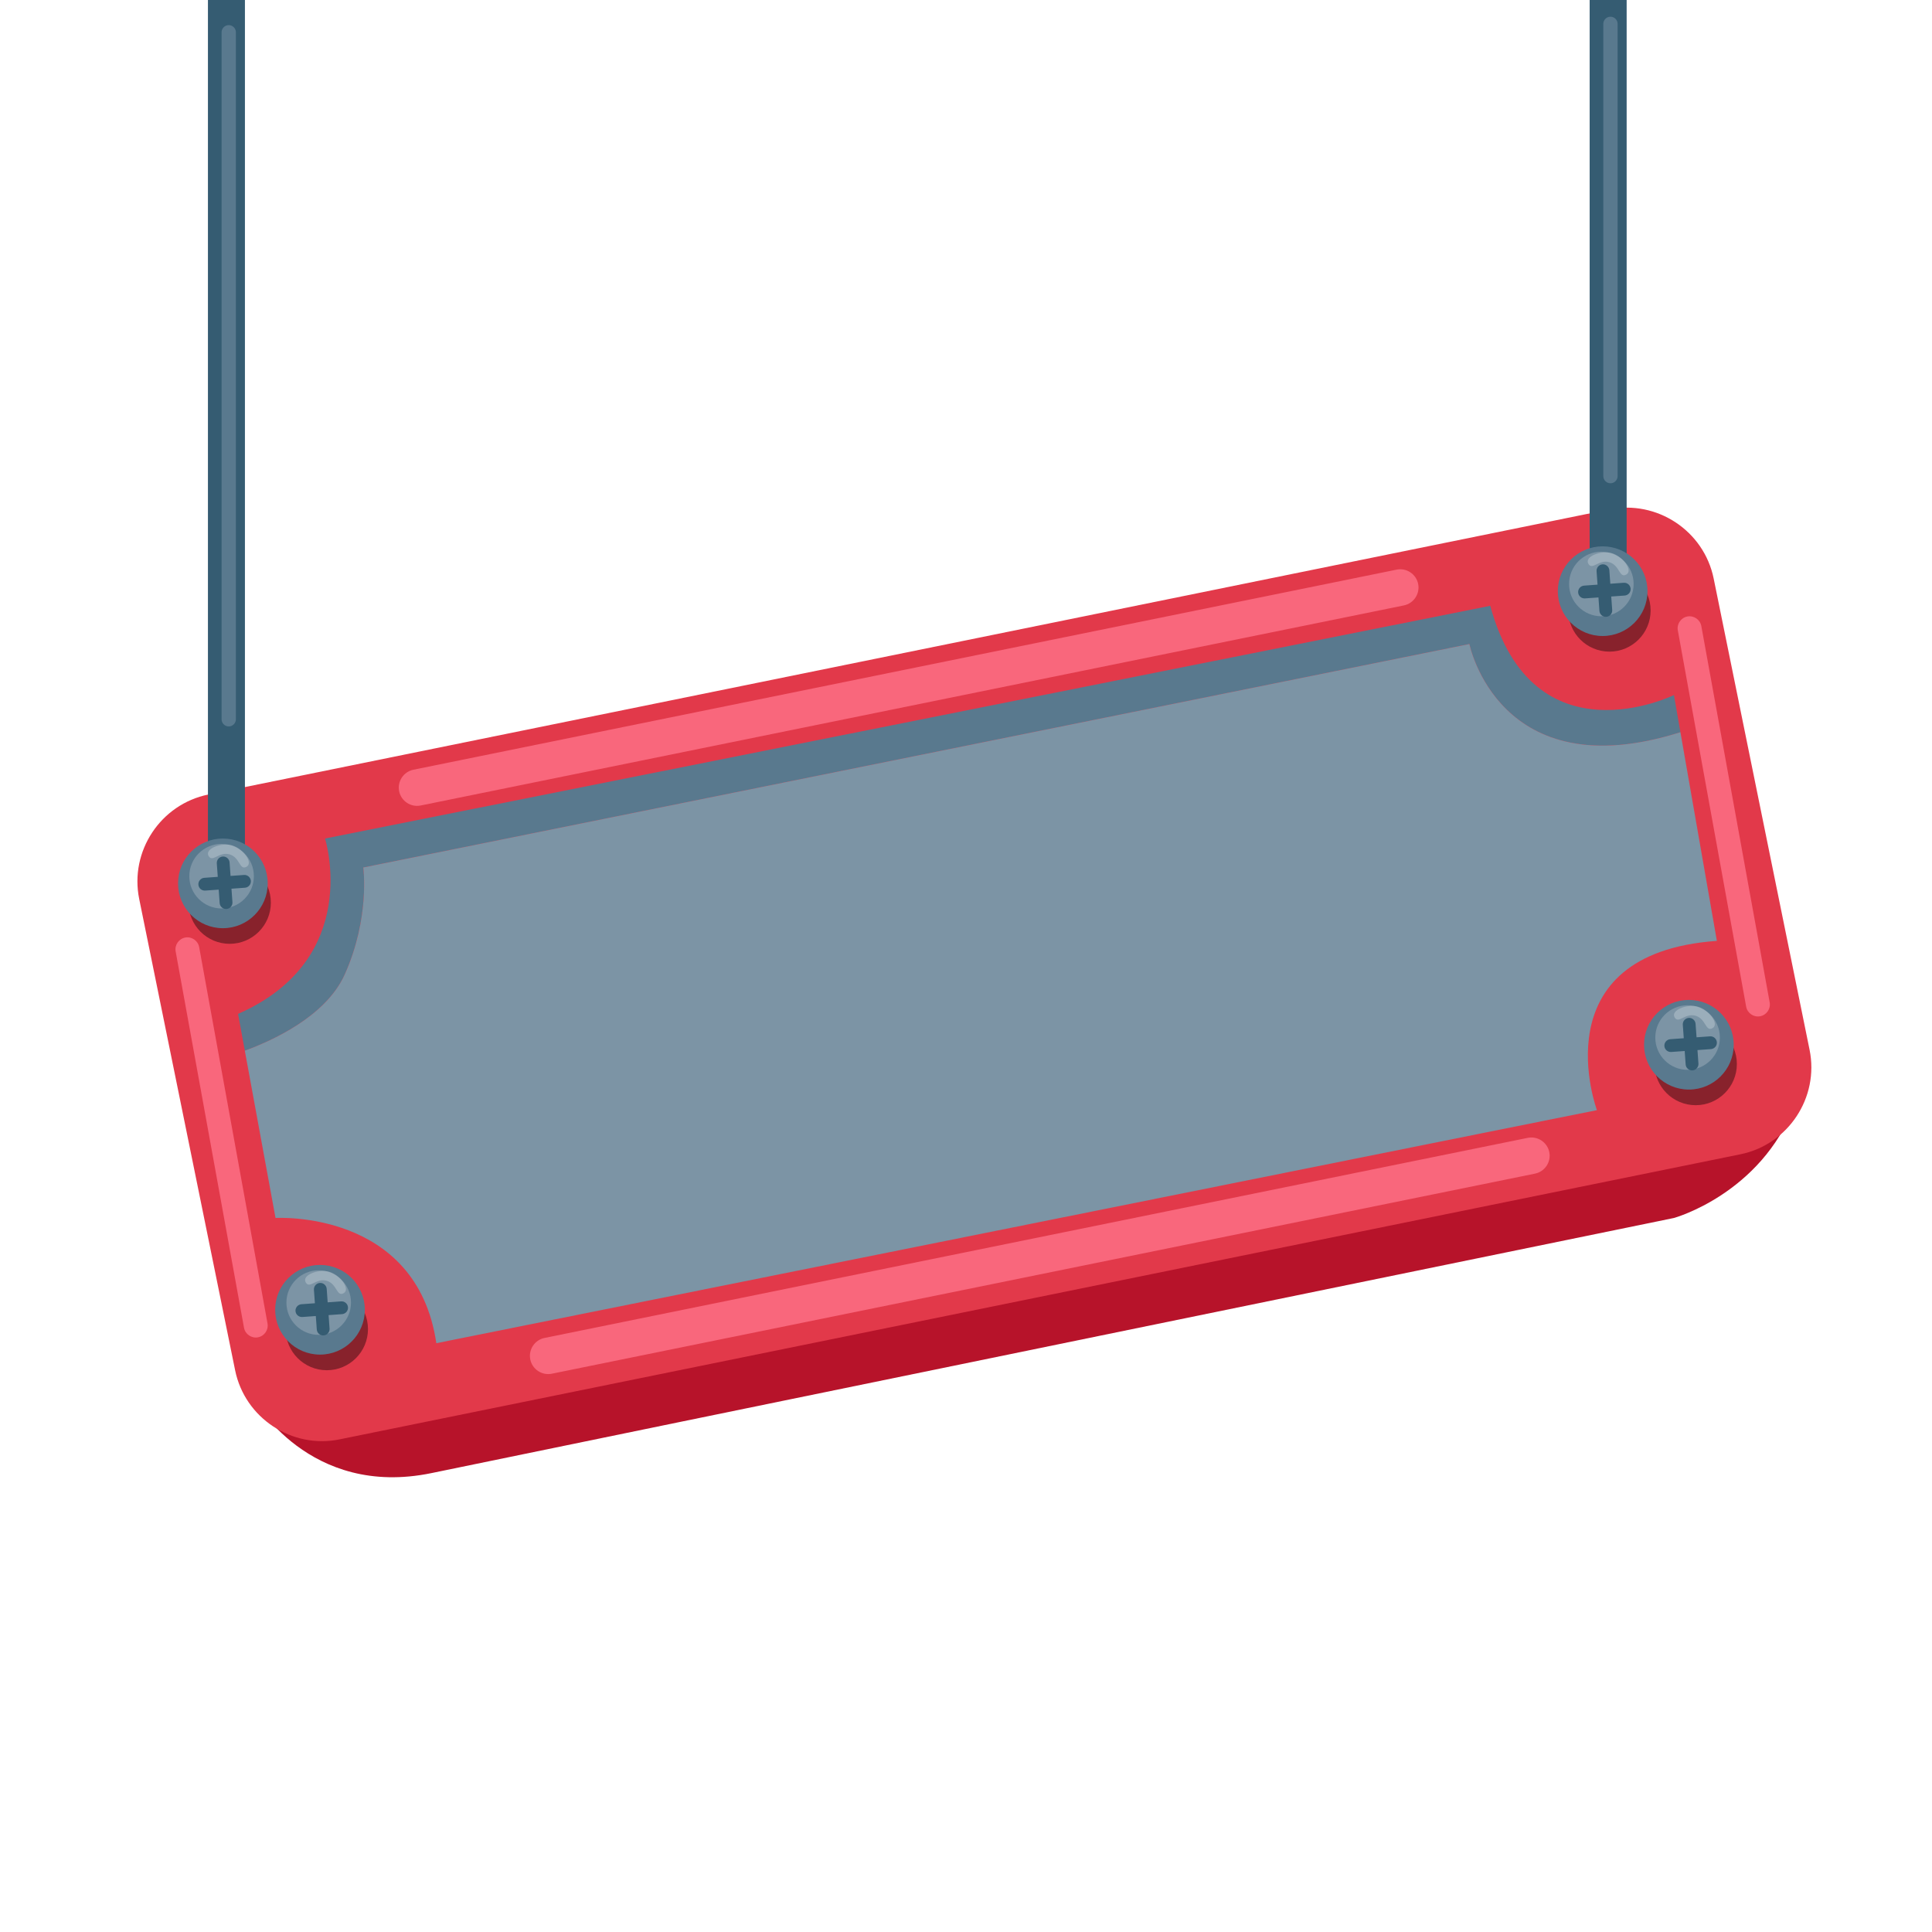 <svg width="520" height="520" viewBox="0 0 520 520" fill="none" xmlns="http://www.w3.org/2000/svg">
<rect x="0" y="0" width="520" height="520" fill="#333333" stroke="none"/>
<g clip-path="url(#clip0_178_3065)">
<rect width="520" height="520" fill="white"/>
<path d="M68.332 376.639C68.332 376.639 83.112 403.339 116.191 396.474C149.27 389.609 450.543 327.82 450.543 327.82C450.543 327.82 473.847 321.418 483.038 297.469L68.332 376.639Z" fill="#B7132A"/>
<path d="M468.451 310.673L91.389 387.409C78.544 390.024 65.895 381.653 63.282 368.808L37.465 241.954C34.85 229.109 43.221 216.461 56.066 213.847L433.129 137.111C445.974 134.496 458.622 142.867 461.236 155.712L487.052 282.566C489.666 295.41 481.296 308.059 468.451 310.673Z" fill="#E2394A"/>
<path d="M65.922 0H55.966V238.935H65.922V0Z" fill="#355C72"/>
<path d="M61.565 195.52C60.506 195.52 59.639 194.653 59.639 193.594V8.686C59.639 7.627 60.505 6.76 61.565 6.76C62.624 6.76 63.491 7.626 63.491 8.686V193.595C63.491 194.653 62.625 195.52 61.565 195.52Z" fill="#59798E"/>
<path opacity="0.4" d="M61.819 254.03C67.939 254.03 72.901 249.069 72.901 242.948C72.901 236.827 67.939 231.866 61.819 231.866C55.698 231.866 50.736 236.827 50.736 242.948C50.736 249.069 55.698 254.03 61.819 254.03Z" fill="black"/>
<path d="M59.988 249.825C66.653 249.825 72.055 244.422 72.055 237.758C72.055 231.093 66.653 225.69 59.988 225.69C53.324 225.69 47.921 231.093 47.921 237.758C47.921 244.422 53.324 249.825 59.988 249.825Z" fill="#59798E"/>
<path d="M59.64 244.514C64.439 244.514 68.33 240.624 68.33 235.824C68.33 231.025 64.439 227.134 59.64 227.134C54.84 227.134 50.95 231.025 50.95 235.824C50.95 240.624 54.84 244.514 59.64 244.514Z" fill="#7C94A5"/>
<path d="M65.675 235.495L62.052 235.756L61.791 232.133C61.723 231.188 60.893 230.469 59.948 230.538C59.002 230.605 58.284 231.435 58.352 232.381L58.613 236.004L54.99 236.265C54.045 236.333 53.326 237.163 53.395 238.108C53.462 239.053 54.292 239.772 55.238 239.703L58.861 239.442L59.122 243.066C59.19 244.011 60.02 244.73 60.965 244.661C61.91 244.593 62.629 243.763 62.56 242.818L62.299 239.195L65.922 238.934C66.868 238.866 67.587 238.036 67.518 237.091C67.449 236.145 66.62 235.428 65.675 235.495Z" fill="#355C72"/>
<path opacity="0.24" d="M62.471 227.532C59.525 226.687 55.062 228.437 56.127 230.358C57.192 232.279 58.928 229.134 61.777 229.952C64.626 230.77 64.431 234.357 66.352 233.293C68.272 232.228 65.417 228.379 62.471 227.532Z" fill="white"/>
<path opacity="0.4" d="M87.96 368.799C94.081 368.799 99.042 363.838 99.042 357.717C99.042 351.596 94.081 346.635 87.96 346.635C81.84 346.635 76.878 351.596 76.878 357.717C76.878 363.838 81.84 368.799 87.96 368.799Z" fill="black"/>
<path d="M86.13 364.594C92.794 364.594 98.197 359.191 98.197 352.527C98.197 345.862 92.794 340.459 86.13 340.459C79.465 340.459 74.063 345.862 74.063 352.527C74.063 359.191 79.465 364.594 86.13 364.594Z" fill="#59798E"/>
<path d="M85.781 359.283C90.581 359.283 94.472 355.393 94.472 350.593C94.472 345.794 90.581 341.903 85.781 341.903C80.982 341.903 77.091 345.794 77.091 350.593C77.091 355.393 80.982 359.283 85.781 359.283Z" fill="#7C94A5"/>
<path d="M91.817 350.264L88.193 350.526L87.932 346.902C87.865 345.957 87.035 345.238 86.089 345.307C85.144 345.374 84.425 346.204 84.494 347.15L84.755 350.773L81.132 351.034C80.186 351.102 79.468 351.932 79.536 352.877C79.604 353.822 80.434 354.541 81.379 354.472L85.002 354.211L85.263 357.835C85.331 358.78 86.161 359.499 87.106 359.43C88.052 359.362 88.77 358.532 88.702 357.587L88.441 353.964L92.064 353.703C93.009 353.635 93.728 352.805 93.659 351.86C93.592 350.914 92.762 350.197 91.817 350.264Z" fill="#355C72"/>
<path opacity="0.24" d="M88.612 342.302C85.666 341.457 81.203 343.207 82.268 345.128C83.333 347.049 85.069 343.904 87.919 344.723C90.768 345.541 90.573 349.127 92.493 348.063C94.413 346.998 91.559 343.148 88.612 342.302Z" fill="white"/>
<path opacity="0.4" d="M456.396 297.466C462.516 297.466 467.478 292.504 467.478 286.383C467.478 280.263 462.516 275.301 456.396 275.301C450.275 275.301 445.313 280.263 445.313 286.383C445.313 292.504 450.275 297.466 456.396 297.466Z" fill="black"/>
<path d="M454.564 293.26C461.229 293.26 466.631 287.858 466.631 281.193C466.631 274.529 461.229 269.126 454.564 269.126C447.9 269.126 442.497 274.529 442.497 281.193C442.497 287.858 447.9 293.26 454.564 293.26Z" fill="#59798E"/>
<path d="M454.216 287.95C459.015 287.95 462.906 284.059 462.906 279.26C462.906 274.46 459.015 270.569 454.216 270.569C449.416 270.569 445.526 274.46 445.526 279.26C445.526 284.059 449.416 287.95 454.216 287.95Z" fill="#7C94A5"/>
<path d="M460.251 278.931L456.628 279.192L456.367 275.569C456.299 274.623 455.469 273.905 454.524 273.973C453.578 274.041 452.86 274.871 452.928 275.816L453.189 279.44L449.566 279.701C448.621 279.768 447.902 280.598 447.971 281.543C448.038 282.489 448.868 283.207 449.814 283.139L453.437 282.878L453.698 286.501C453.766 287.446 454.596 288.165 455.541 288.096C456.486 288.029 457.205 287.199 457.136 286.254L456.875 282.63L460.499 282.369C461.444 282.302 462.163 281.472 462.094 280.526C462.026 279.581 461.197 278.863 460.251 278.931Z" fill="#355C72"/>
<path opacity="0.24" d="M457.048 270.968C454.101 270.122 449.639 271.873 450.704 273.794C451.768 275.715 453.505 272.57 456.354 273.388C459.203 274.205 459.008 277.792 460.929 276.729C462.849 275.664 459.994 271.813 457.048 270.968Z" fill="white"/>
<path d="M92.786 262.286C99.651 246.995 97.779 233.489 97.779 233.489L395.489 173.347C395.489 173.347 403.399 212.534 452.289 197.077L450.543 187.079C450.543 187.079 412.653 205.647 401.106 163.049L87.481 225.686C87.481 225.686 97.779 258.072 64.075 272.895L65.892 282.793C73.066 280.186 87.683 273.65 92.786 262.286Z" fill="#59798E"/>
<path d="M462.099 253.236L452.289 197.077C403.399 212.533 395.489 173.347 395.489 173.347L97.779 233.488C97.779 233.488 99.651 246.994 92.786 262.286C87.683 273.651 73.066 280.185 65.892 282.794L74.157 327.819C74.157 327.819 112.133 325.479 117.438 361.523L429.815 298.797C429.815 298.797 414.181 256.668 462.099 253.236Z" fill="#7C94A5"/>
<path d="M437.815 0H427.858V158.957H437.815V0Z" fill="#355C72"/>
<path d="M433.457 130.074C432.399 130.074 431.531 129.208 431.531 128.148V6.423C431.531 5.364 432.398 4.497 433.457 4.497C434.516 4.497 435.384 5.363 435.384 6.423V128.149C435.384 129.208 434.516 130.074 433.457 130.074Z" fill="#59798E"/>
<path opacity="0.4" d="M433.184 175.388C439.304 175.388 444.266 170.426 444.266 164.306C444.266 158.185 439.304 153.224 433.184 153.224C427.063 153.224 422.102 158.185 422.102 164.306C422.102 170.426 427.063 175.388 433.184 175.388Z" fill="black"/>
<path d="M431.353 171.181C438.018 171.181 443.421 165.778 443.421 159.114C443.421 152.45 438.018 147.047 431.353 147.047C424.689 147.047 419.286 152.45 419.286 159.114C419.286 165.778 424.689 171.181 431.353 171.181Z" fill="#59798E"/>
<path d="M431.005 165.871C435.805 165.871 439.695 161.98 439.695 157.18C439.695 152.381 435.805 148.49 431.005 148.49C426.206 148.49 422.315 152.381 422.315 157.18C422.315 161.98 426.206 165.871 431.005 165.871Z" fill="#7C94A5"/>
<path d="M437.04 156.853L433.417 157.114L433.156 153.491C433.088 152.545 432.258 151.827 431.313 151.895C430.368 151.963 429.649 152.793 429.718 153.738L429.979 157.361L426.355 157.622C425.41 157.69 424.691 158.52 424.76 159.465C424.829 160.411 425.657 161.129 426.603 161.061L430.226 160.8L430.487 164.423C430.555 165.368 431.385 166.087 432.33 166.018C433.275 165.951 433.994 165.121 433.925 164.175L433.664 160.552L437.288 160.291C438.233 160.223 438.952 159.394 438.883 158.448C438.815 157.503 437.986 156.784 437.04 156.853Z" fill="#355C72"/>
<path opacity="0.24" d="M433.836 148.89C430.89 148.044 426.427 149.795 427.492 151.716C428.556 153.636 430.293 150.491 433.142 151.31C435.991 152.127 435.796 155.714 437.717 154.65C439.638 153.585 436.782 149.735 433.836 148.89Z" fill="white"/>
<path d="M377.862 162.946L113.224 216.802C110.576 217.341 107.969 215.616 107.43 212.968C106.891 210.32 108.617 207.713 111.264 207.174L375.903 153.318C378.551 152.779 381.158 154.504 381.697 157.152C382.235 159.8 380.51 162.407 377.862 162.946Z" fill="#F9677C"/>
<path d="M413.159 315.881L148.52 369.738C145.872 370.276 143.265 368.551 142.726 365.903C142.188 363.255 143.913 360.648 146.561 360.109L411.199 306.253C413.847 305.714 416.454 307.439 416.993 310.087C417.532 312.735 415.807 315.342 413.159 315.881Z" fill="#F9677C"/>
<path d="M469.98 270.941L451.587 169.666C451.271 167.925 452.436 166.242 454.177 165.926C455.918 165.61 457.601 166.775 457.917 168.516L476.311 269.792C476.627 271.533 475.461 273.215 473.72 273.531C471.979 273.848 470.296 272.682 469.98 270.941Z" fill="#F9677C"/>
<path d="M65.671 357.354L47.278 256.079C46.962 254.338 48.128 252.656 49.869 252.339C51.61 252.023 53.293 253.189 53.609 254.93L72.002 356.205C72.319 357.946 71.153 359.629 69.412 359.945C67.67 360.261 65.987 359.095 65.671 357.354Z" fill="#F9677C"/>
</g>
<defs>
<clipPath id="clip0_178_3065">
<rect width="520" height="520" fill="white"/>
</clipPath>
</defs>
</svg>
